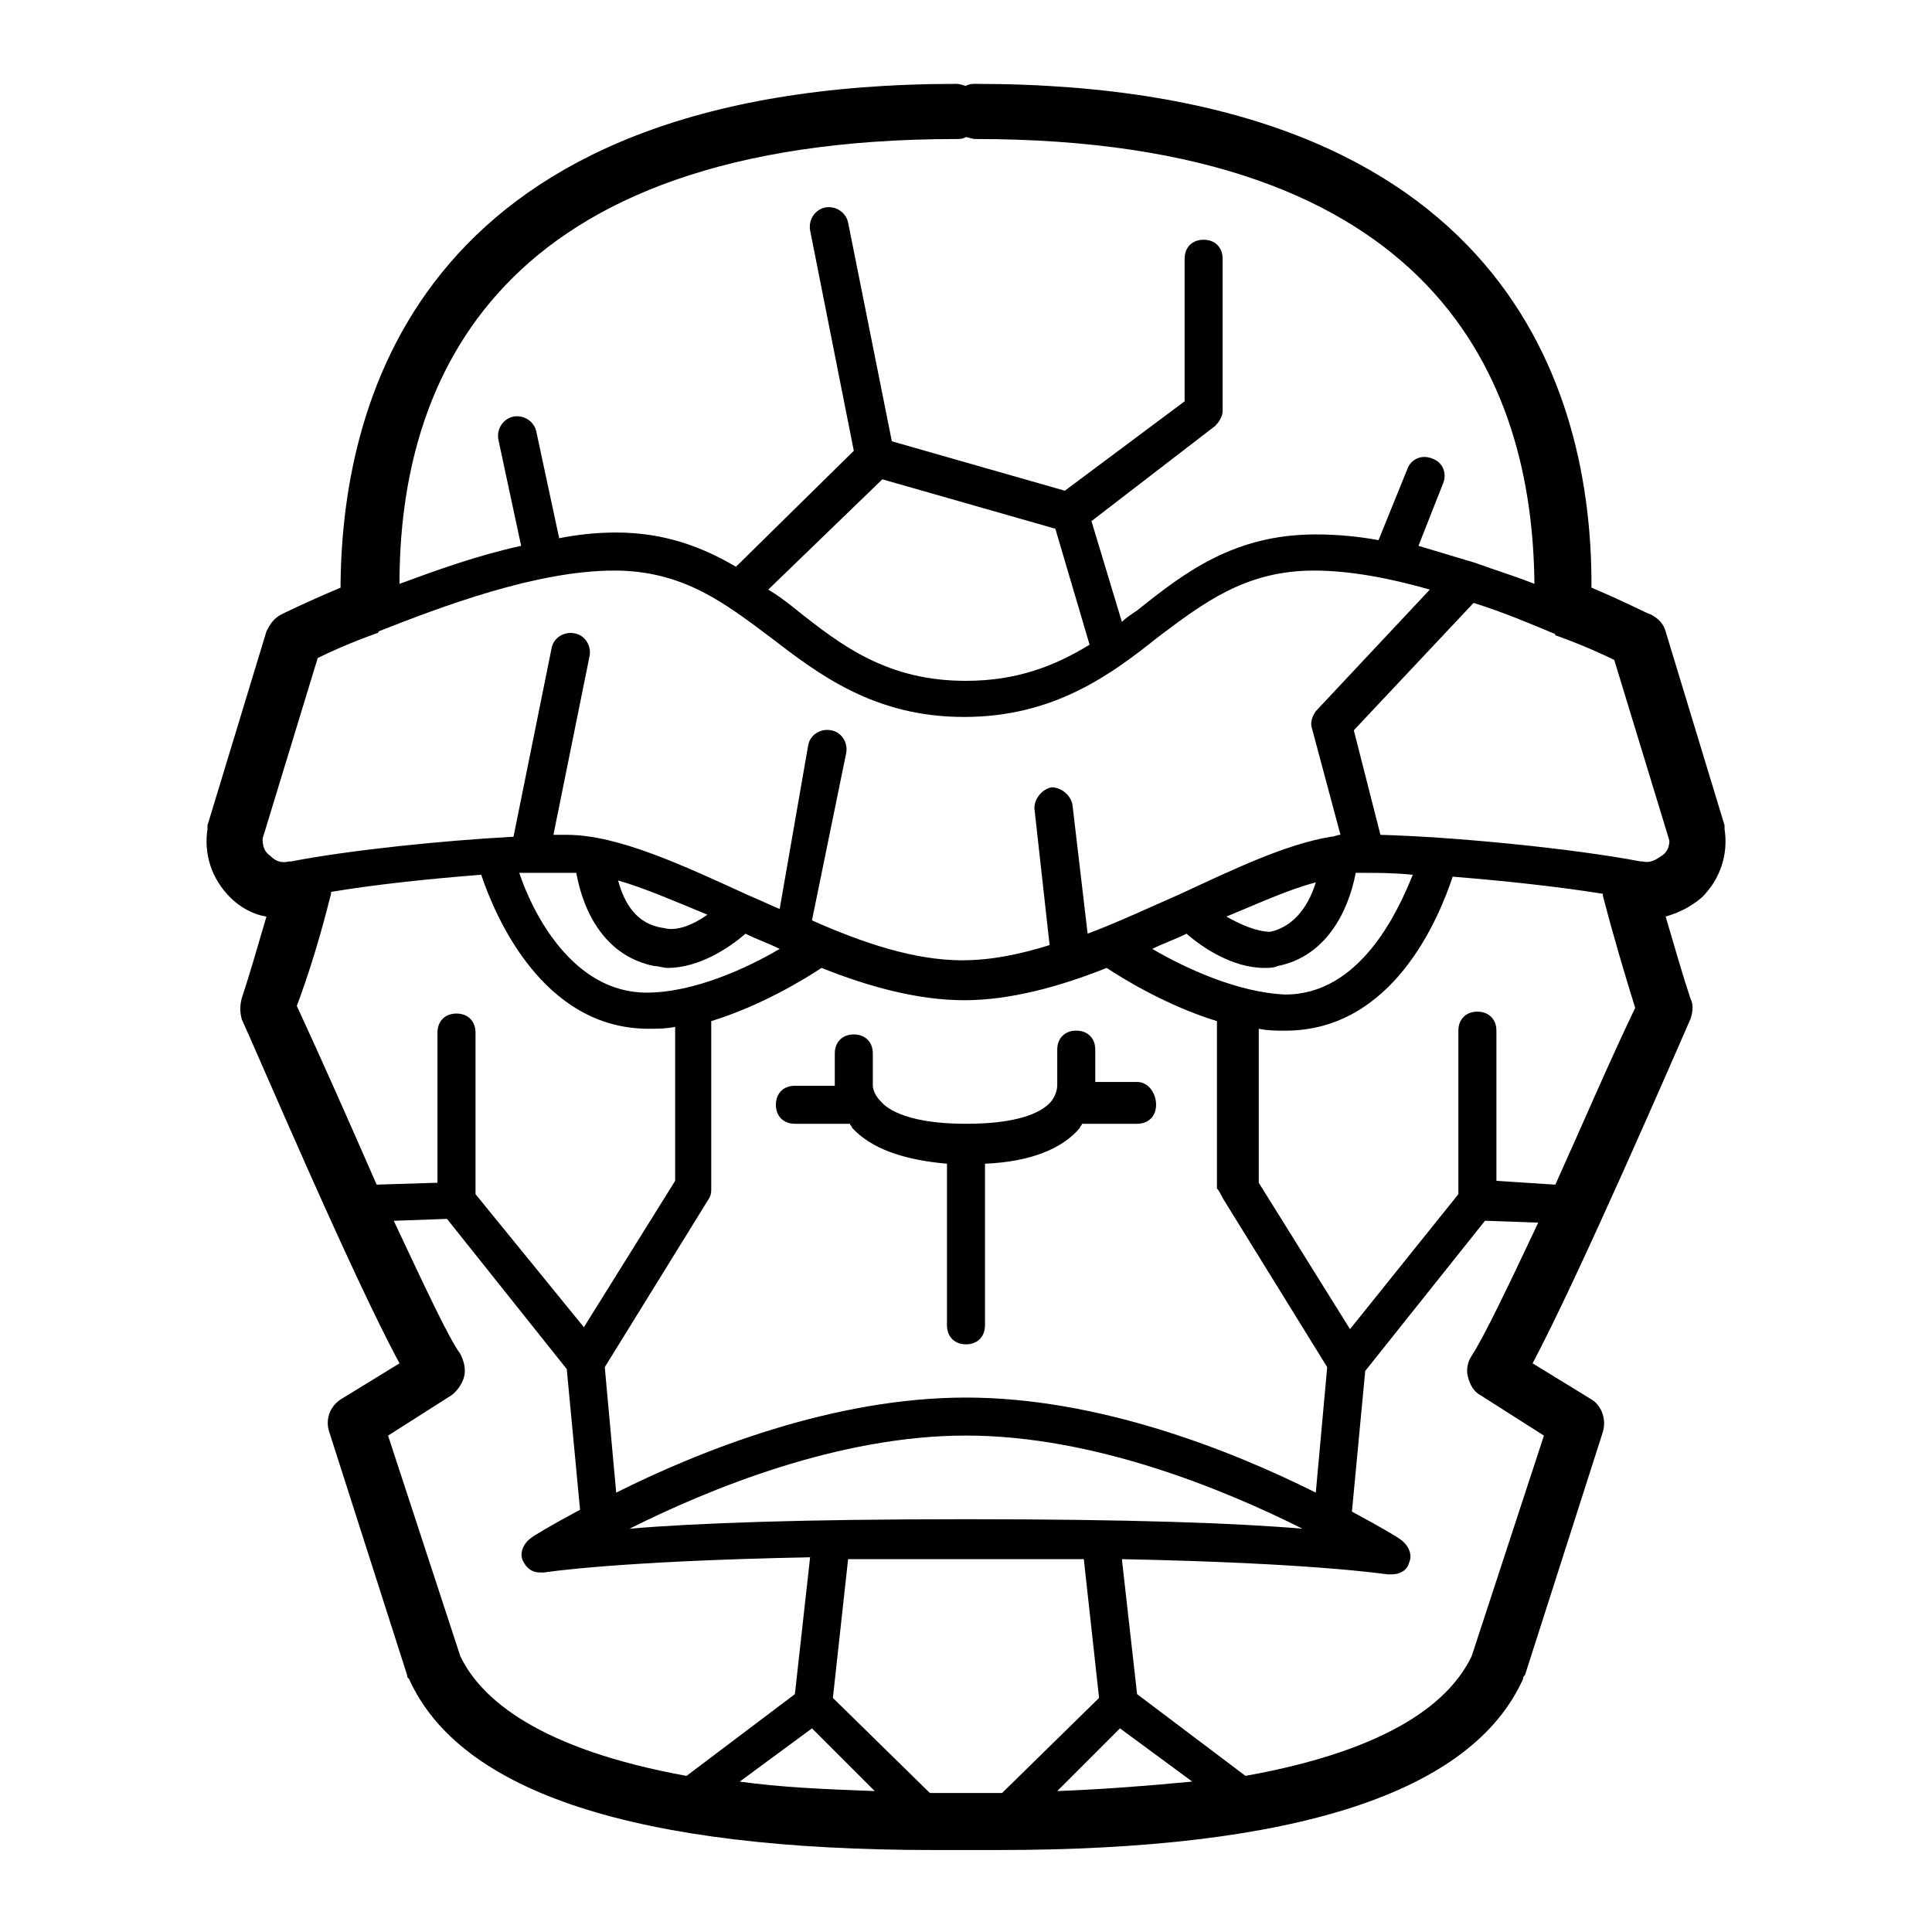 <?xml version="1.0" encoding="UTF-8"?>
<!-- Uploaded to: SVG Repo, www.svgrepo.com, Generator: SVG Repo Mixer Tools -->
<svg fill="#000000" width="800px" height="800px" version="1.1" viewBox="144 144 512 512" xmlns="http://www.w3.org/2000/svg">
 <g>
  <path d="m601.02 363.72v-1.008l-15.617-51.387c-0.504-2.016-2.016-3.527-4.031-4.535-0.504 0-6.047-3.023-15.617-7.055v-1.008c0-49.879-21.664-132.5-163.23-132.5-1.008 0-1.512 0-2.519 0.504-0.504 0-1.512-0.504-2.519-0.504-141.07 0-162.73 82.625-163.23 132.5v1.008c-9.574 4.031-15.617 7.055-15.617 7.055-2.016 1.008-3.023 2.519-4.031 4.535l-15.617 51.387v1.008c-1.008 6.551 1.008 13.098 6.047 18.137 2.519 2.519 6.047 4.535 9.574 5.039-2.519 8.566-4.535 15.617-6.551 21.664-0.504 2.016-0.504 3.527 0 5.543 3.527 7.559 29.223 68.016 41.816 91.191l-15.617 9.574c-3.023 2.016-4.031 5.543-3.023 8.566l20.656 64.488c0 0.504 0 0.504 0.504 1.008 13.602 30.23 60.457 45.344 139.05 45.344h5.039 7.055 5.039c78.594 0 125.45-15.113 139.05-45.344 0-0.504 0-0.504 0.504-1.008l20.656-64.488c1.008-3.527-0.504-7.055-3.023-8.566l-15.617-9.574c12.09-22.672 38.289-83.129 41.816-91.191 0.504-1.512 1.008-3.527 0-5.543-2.016-6.047-4.031-13.098-6.551-21.664 3.527-1.008 6.551-2.519 9.574-5.039 5.031-5.035 7.047-11.586 6.039-18.137zm-203.54-182.88c1.008 0 1.512 0 2.519-0.504 0.504 0 1.512 0.504 2.519 0.504 121.92 0 147.62 63.984 148.12 117.89-5.039-2.016-10.078-3.527-15.617-5.543-5.039-1.512-10.078-3.023-15.113-4.535l6.551-16.625c1.008-2.519 0-5.543-3.023-6.551-2.519-1.008-5.543 0-6.551 3.023l-7.559 18.641c-5.543-1.008-11.082-1.512-16.625-1.512-21.664 0-34.762 10.078-47.359 20.152-1.512 1.008-3.023 2.016-4.031 3.023l-8.062-26.703 32.746-25.191c1.008-1.008 2.016-2.519 2.016-4.031v-40.305c0-3.023-2.016-5.039-5.039-5.039-3.023 0-5.039 2.016-5.039 5.039v37.785l-31.738 23.688-45.848-13.098-11.586-57.938c-0.504-2.519-3.023-4.535-6.047-4.031-2.519 0.504-4.535 3.023-4.031 6.047l11.586 58.441-31.23 30.73c-8.566-5.039-18.641-9.07-31.738-9.07-5.039 0-10.078 0.504-15.113 1.512l-6.047-28.215c-0.504-2.519-3.023-4.535-6.047-4.031-2.519 0.504-4.535 3.023-4.031 6.047l6.047 28.215c-11.586 2.519-22.672 6.551-32.242 10.078-0.004-53.91 25.691-117.89 147.61-117.89zm2.519 143.59c-20.656 0-32.746-9.07-45.344-19.145-2.519-2.016-4.535-3.527-7.055-5.039l30.23-29.223 45.848 13.098 9.07 30.73c-9.074 5.551-19.148 9.578-32.75 9.578zm-186.41 41.816 14.609-47.863c3.023-1.512 8.566-4.031 15.617-6.551 0 0 0.504 0 0.504-0.504 16.625-6.551 41.816-16.121 62.473-16.121 18.137 0 29.223 8.566 41.312 17.633 13.098 10.078 27.711 21.16 51.387 21.16 23.68 0 38.793-11.082 51.387-21.16 12.09-9.07 23.176-17.633 41.312-17.633 9.574 0 20.152 2.016 30.73 5.039l-30.23 32.242c-1.008 1.512-1.512 3.023-1.008 4.535l7.559 28.215c-1.008 0-1.512 0.504-2.519 0.504-12.09 2.016-25.695 8.566-39.801 15.113-8.062 3.527-16.625 7.559-24.688 10.578l-4.031-34.258c-0.504-2.519-3.023-4.535-5.543-4.535-2.519 0.504-4.535 3.023-4.535 5.543l4.031 36.273c-8.062 2.519-15.617 4.031-23.176 4.031-12.594 0-26.199-4.535-39.801-10.578l9.07-44.336c0.504-2.519-1.008-5.543-4.031-6.047-2.519-0.504-5.543 1.008-6.047 4.031l-7.547 43.328c-2.519-1.008-5.543-2.519-8.062-3.527-17.633-8.062-34.762-16.121-48.367-16.121h-3.527l9.574-47.359c0.504-2.519-1.008-5.543-4.031-6.047-2.519-0.504-5.543 1.008-6.047 4.031l-10.078 49.879c-18.641 1.008-43.328 3.527-58.945 6.551h-0.504c-2.016 0.504-3.527 0-5.039-1.512-1.504-1.008-2.008-2.519-2.008-4.535zm254.42 95.223 27.711 44.84-3.023 33.25c-22.168-11.082-57.434-25.191-92.699-25.191s-70.535 14.105-92.699 25.191l-3.027-33.254 27.711-44.84c0.504-1.008 0.504-1.512 0.504-2.519v-44.336c13.098-4.031 24.688-11.082 29.223-14.105 12.594 5.039 25.695 8.566 37.785 8.566s25.191-3.527 37.785-8.566c4.535 3.023 16.121 10.078 29.223 14.105v44.336c0.5 0.508 1.004 1.516 1.508 2.523zm-27.203 140.56 19.145 14.105c-10.578 1.008-22.672 2.016-35.77 2.519zm-5.543-8.062-25.695 25.191h-6.047-7.055-6.047l-25.695-25.191 4.031-36.777h31.234 31.234zm-76.074 8.062 16.625 16.625c-13.602-0.504-25.191-1.008-35.77-2.519zm40.809-55.422c-43.328 0-71.539 1.008-89.176 2.519 21.16-10.578 55.418-24.688 89.176-24.688 33.754 0 68.016 14.105 89.176 24.688-17.637-1.512-45.852-2.519-89.176-2.519zm-105.8-171.29h2.519c2.016 11.082 8.062 22.168 20.656 24.688 1.008 0 2.519 0.504 3.527 0.504 8.566 0 16.625-5.543 20.656-9.07 3.023 1.512 6.047 2.519 9.07 4.031-8.566 5.039-22.672 11.586-35.266 11.586-19.648 0-30.23-21.16-33.754-31.738h12.59zm13.602 2.016c7.055 2.016 15.113 5.543 23.68 9.07-3.527 2.519-8.062 4.535-11.586 3.527-7.559-1.012-10.582-7.059-12.094-12.598zm141.57 18.137c3.023-1.512 6.047-2.519 9.07-4.031 4.031 3.527 12.09 9.07 20.656 9.07 1.008 0 2.519 0 3.527-0.504 12.594-2.519 18.641-14.105 20.656-24.688h2.519c3.527 0 7.559 0 12.594 0.504-4.031 10.078-14.105 31.738-33.754 31.738-12.598-0.504-26.703-7.051-35.27-12.09zm19.648-8.566c8.566-3.527 16.121-7.055 23.68-9.07-1.512 5.039-5.039 11.586-12.09 13.098-3.527 0.004-8.062-2.012-11.59-4.027zm-237.29-6.043v-0.504c12.09-2.016 26.703-3.527 39.801-4.535 3.527 10.578 16.121 40.809 44.336 40.809 2.519 0 4.535 0 7.055-0.504v40.809l-24.184 38.793-28.719-35.266v-42.824c0-3.023-2.016-5.039-5.039-5.039-3.023 0-5.039 2.016-5.039 5.039v39.801l-16.121 0.504c-7.055-16.121-14.609-33.25-21.16-47.359 3.023-8.062 6.047-17.633 9.07-29.723zm34.258 202.03-19.145-58.441 16.625-10.578c1.512-1.008 3.023-3.023 3.527-5.039 0.504-2.016 0-4.031-1.008-6.047-3.023-4.031-9.574-18.137-17.633-35.266l14.105-0.504 31.738 39.801 3.527 37.281c-7.559 4.031-12.594 7.055-13.098 7.559-2.016 1.512-3.023 4.031-2.016 6.047 1.008 2.016 2.519 3.023 4.535 3.023h1.008s18.641-3.023 70.535-4.031l-4.031 36.27-28.719 21.664c-38.793-7.055-54.41-20.152-59.953-31.738zm267.02-74.062c0.504 2.016 1.512 4.031 3.527 5.039l16.625 10.578-19.145 58.441c-5.543 11.586-20.656 24.688-59.953 31.738l-28.719-21.66-4.031-35.77c51.387 1.008 70.031 4.031 70.535 4.031h1.008c2.016 0 4.031-1.008 4.535-3.023 1.008-2.016 0-4.535-2.016-6.047-0.504-0.504-5.543-3.527-13.098-7.559l3.527-37.281 31.738-39.801 14.105 0.504c-8.062 17.129-14.609 30.73-17.633 35.266-1.008 1.512-1.512 3.527-1.008 5.543zm23.176-50.883-15.617-1.008v-39.801c0-3.023-2.016-5.039-5.039-5.039-3.023 0-5.039 2.016-5.039 5.039v43.328l-28.719 35.77-24.184-38.793v-40.809c2.519 0.504 4.535 0.504 7.055 0.504 28.719 0 40.809-30.23 44.336-40.809 12.594 1.008 27.207 2.519 39.801 4.535v0.504c3.023 11.586 6.047 21.664 8.566 29.727-6.551 13.598-14.105 31.234-21.16 46.852zm28.215-87.16c-1.512 1.008-3.023 2.016-5.039 1.512h-0.504c-18.641-3.527-49.879-6.551-69.023-7.055l-7.055-27.711 31.738-33.754c8.062 2.519 15.113 5.543 21.16 8.062 0 0 0.504 0 0.504 0.504 7.055 2.519 12.594 5.039 15.617 6.551l14.609 47.863c0.004 1.508-0.5 3.019-2.008 4.027z"/>
  <path d="m445.34 430.73h-11.082v-0.504-8.062c0-3.023-2.016-5.039-5.039-5.039s-5.039 2.016-5.039 5.039v8.566 0.504 0.504s0 2.016-1.512 4.031c-2.016 2.519-7.559 6.047-22.672 6.047-14.609 0-20.656-3.527-22.672-6.047-2.016-2.016-2.016-4.031-2.016-4.031v-8.566c0-3.023-2.016-5.039-5.039-5.039-3.023 0-5.039 2.016-5.039 5.039v8.062 0.504h-10.574c-3.023 0-5.039 2.016-5.039 5.039 0 3.023 2.016 5.039 5.039 5.039h14.609c0 0.504 0.504 0.504 0.504 1.008 5.039 5.543 13.602 8.566 25.191 9.574v42.824c0 3.023 2.016 5.039 5.039 5.039s5.039-2.016 5.039-5.039v-42.824c12.09-0.504 20.656-4.031 25.191-9.574 0-0.504 0.504-0.504 0.504-1.008h14.605c3.023 0 5.039-2.016 5.039-5.039 0-3.023-2.016-6.047-5.039-6.047z"/>
 </g>
</svg>